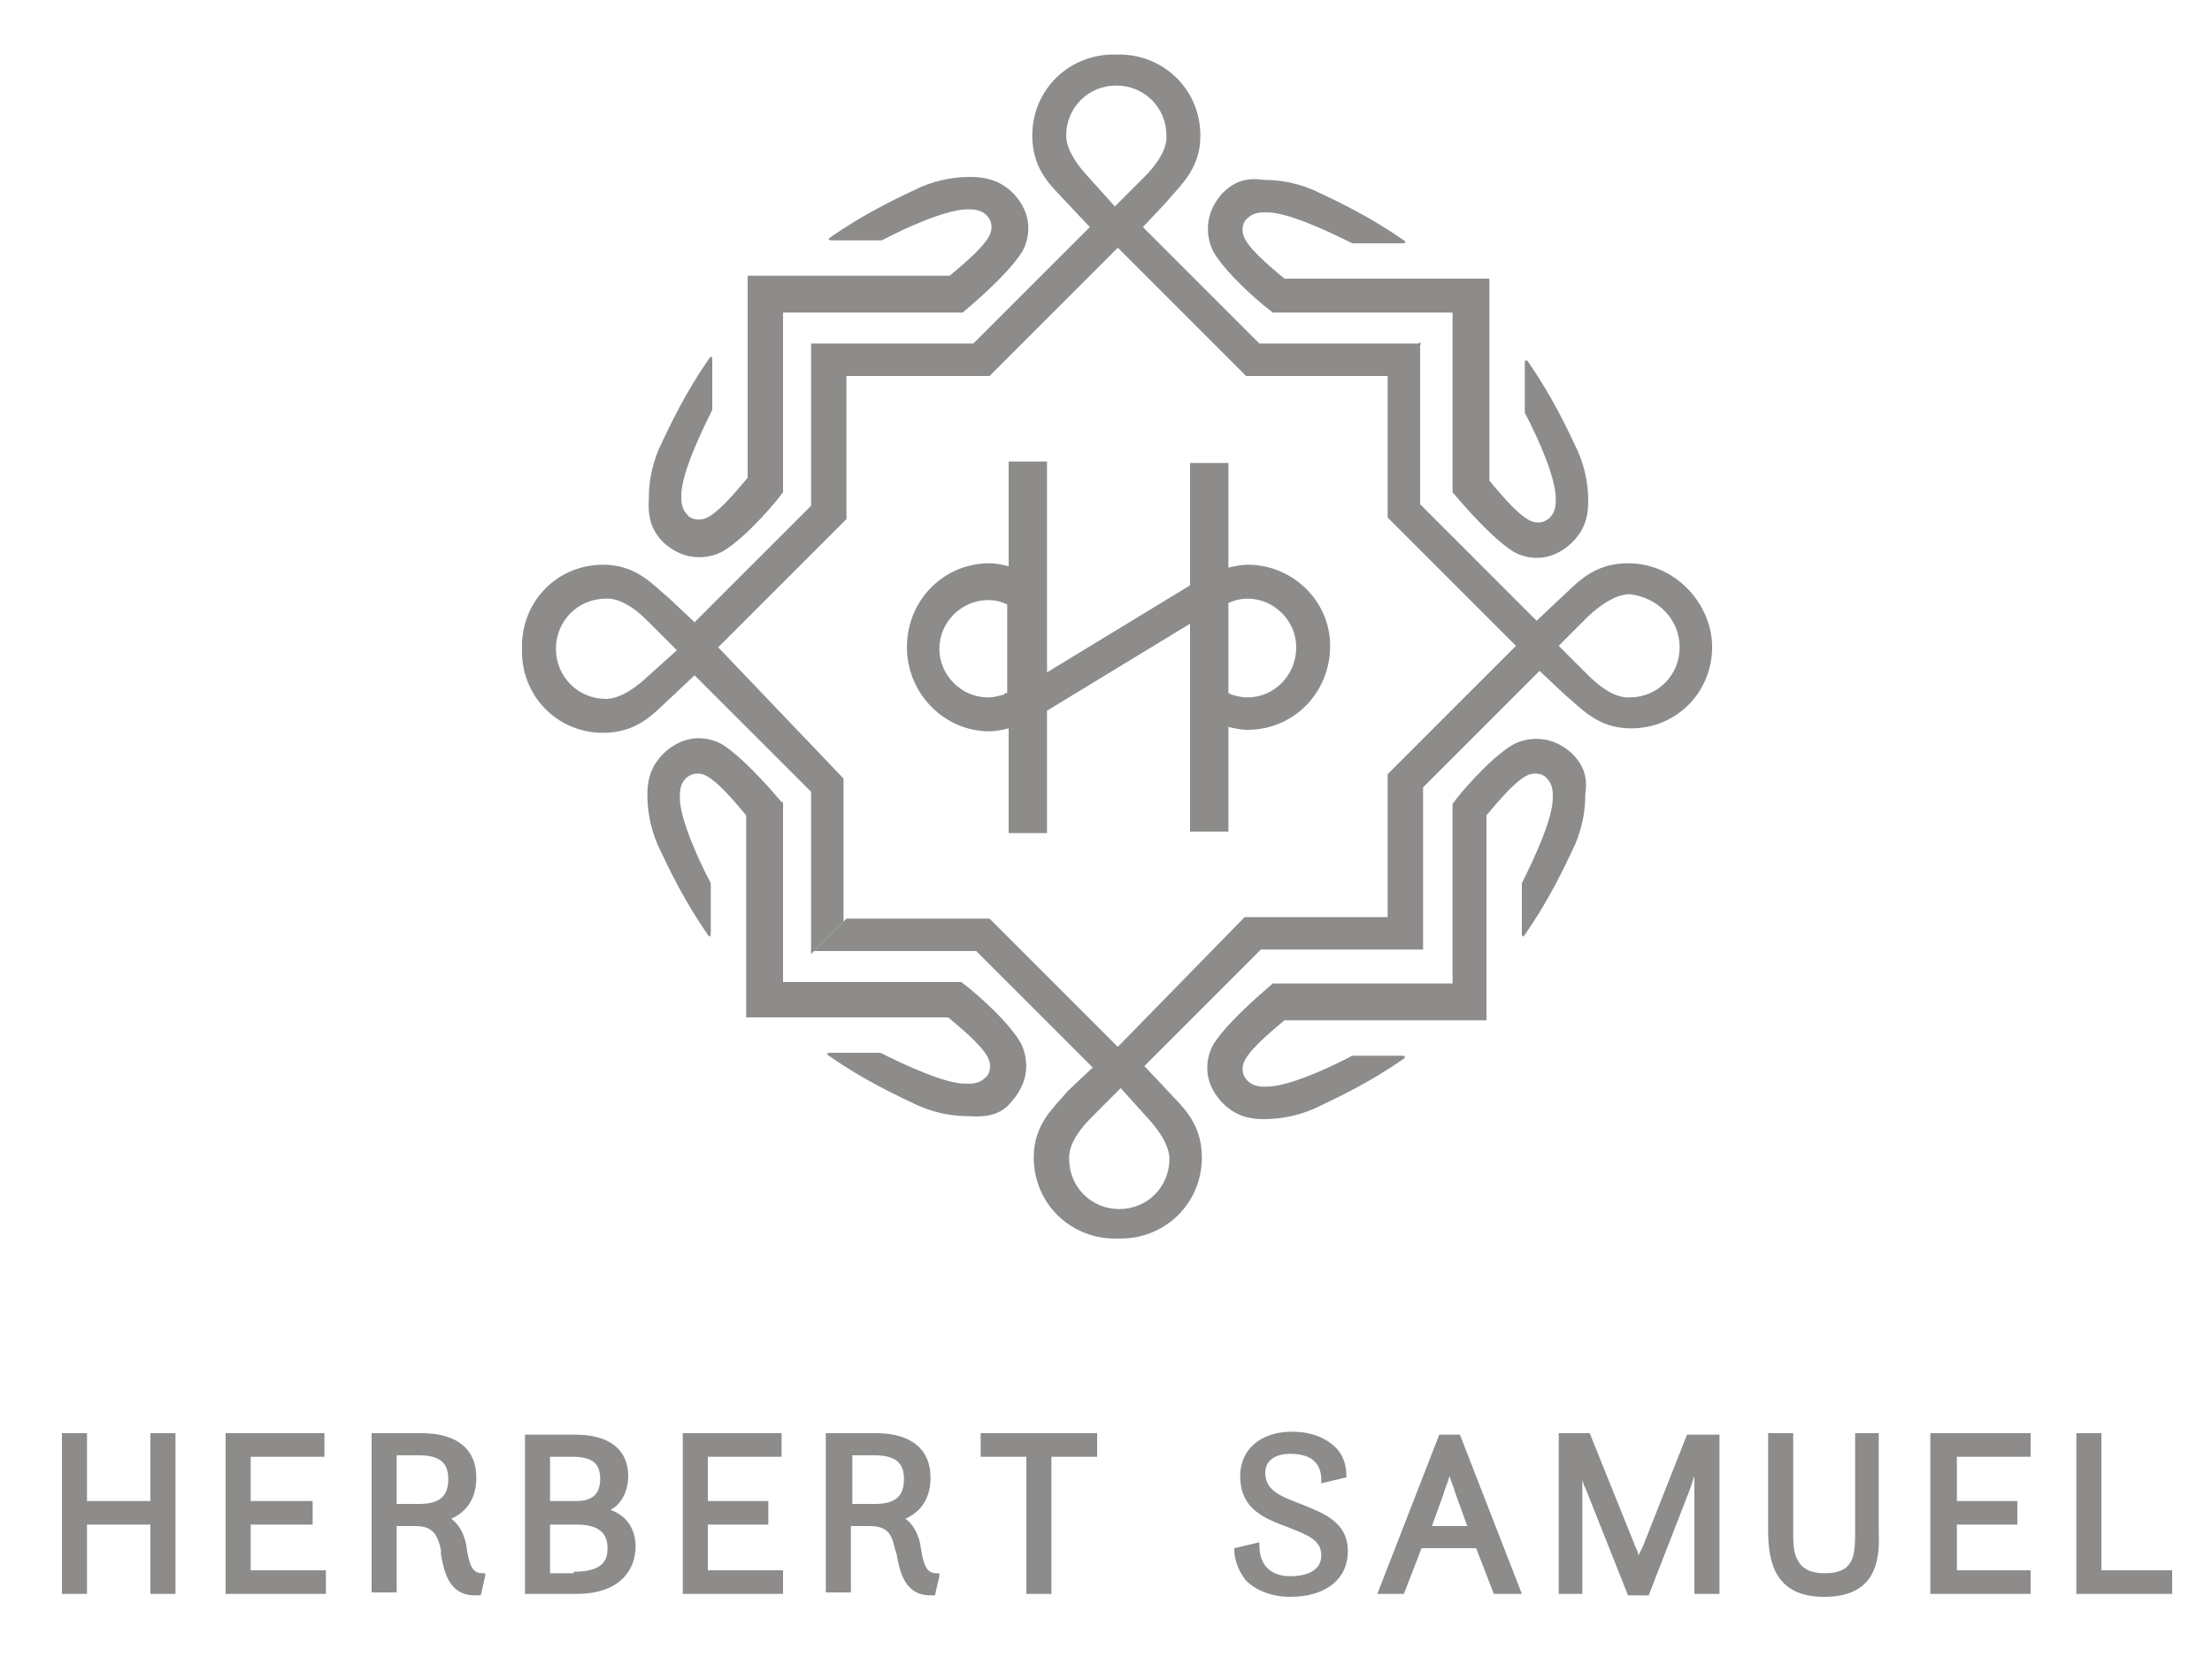 <?xml version="1.0" encoding="UTF-8"?>
<svg xmlns="http://www.w3.org/2000/svg" xmlns:xlink="http://www.w3.org/1999/xlink" id="Layer_1" x="0px" y="0px" viewBox="0 0 150 112.4" style="enable-background:new 0 0 150 112.4;" xml:space="preserve">
  <style type="text/css">	.st0{fill:#8D8C8A;}</style>
  <g>	<g>		<path class="st0" d="M106.6,51.1c-2-1.8-4-0.6-4-0.6c-1.7,1-3.9,3.7-4,3.9l-0.1,0.1v12.2H86.3l-0.1,0.1c-0.1,0.1-2.8,2.3-3.9,4   c0,0-1.3,2,0.6,4c0.7,0.7,1.5,1.1,2.8,1.1c0.8,0,2-0.1,3.4-0.7c1.7-0.8,3.8-1.8,6.1-3.4c0.2-0.2-0.1-0.2-0.1-0.2l-3.4,0   c-1.7,0.9-4.4,2.1-5.8,2.1c-0.4,0-0.9,0-1.3-0.4c-0.3-0.3-0.4-0.7-0.3-1.1c0.2-0.8,1.6-2,2.8-3h13.7V55.3c1-1.2,2.2-2.6,3-2.8   c0.4-0.1,0.9,0,1.1,0.3c0.4,0.4,0.4,0.9,0.4,1.3c0,1.4-1.2,4-2.1,5.8l0,3.4c0,0,0,0.4,0.2,0.1c1.6-2.3,2.6-4.4,3.4-6.1   c0.6-1.4,0.7-2.6,0.7-3.4C107.7,52.6,107.3,51.8,106.6,51.1"></path>		<path class="st0" d="M82.9,13.1c-1.8,2-0.6,4-0.6,4c1,1.7,3.7,3.9,3.9,4l0.1,0.1h12.2v12.2l0.1,0.1c0.1,0.1,2.3,2.8,4,3.9   c0,0,2,1.3,4-0.6c0.7-0.7,1.1-1.5,1.1-2.8c0-0.8-0.1-2-0.7-3.4c-0.8-1.7-1.8-3.8-3.4-6.1c-0.2-0.2-0.2,0.1-0.2,0.1l0,3.4   c0.9,1.7,2.1,4.4,2.1,5.8c0,0.4,0,0.9-0.4,1.3c-0.3,0.3-0.7,0.4-1.1,0.3c-0.8-0.2-2-1.6-3-2.8V18.9H87.1c-1.2-1-2.6-2.2-2.8-3   c-0.1-0.4,0-0.9,0.3-1.1c0.4-0.4,0.9-0.4,1.3-0.4c1.4,0,4,1.2,5.8,2.1l3.4,0c0,0,0.4,0,0.1-0.2c-2.3-1.6-4.4-2.6-6.1-3.4   c-1.4-0.6-2.6-0.7-3.4-0.7C84.4,12,83.6,12.4,82.9,13.1"></path>		<path class="st0" d="M45,36.8c2,1.8,4,0.6,4,0.6c1.7-1,3.9-3.7,4-3.9l0.1-0.1V21.2h12.2l0.1-0.1c0.1-0.1,2.8-2.3,3.9-4   c0,0,1.3-2-0.6-4C68,12.4,67.1,12,65.8,12c-0.8,0-2,0.1-3.4,0.7c-1.7,0.8-3.8,1.8-6.1,3.4c-0.3,0.2,0.1,0.2,0.1,0.2l3.4,0   c1.7-0.9,4.4-2.1,5.8-2.1c0.4,0,0.9,0,1.3,0.4c0.3,0.3,0.4,0.7,0.3,1.1c-0.2,0.8-1.6,2-2.8,3H50.7v13.7c-1,1.2-2.2,2.6-3,2.8   c-0.4,0.1-0.9,0-1.1-0.3c-0.4-0.4-0.4-0.9-0.4-1.3c0-1.4,1.2-4,2.1-5.8l0-3.4c0,0,0-0.4-0.2-0.1c-1.6,2.3-2.6,4.4-3.4,6.1   c-0.6,1.4-0.7,2.6-0.7,3.4C43.9,35.3,44.3,36.1,45,36.8"></path>		<path class="st0" d="M68.6,74.7c1.8-2,0.6-4,0.6-4c-1-1.7-3.7-3.9-3.9-4l-0.1-0.1H53.1V54.4L53,54.4c-0.1-0.1-2.3-2.8-4-3.9   c0,0-2-1.3-4,0.6c-0.7,0.7-1.1,1.5-1.1,2.8c0,0.8,0.1,2,0.7,3.4c0.8,1.7,1.8,3.8,3.4,6.1c0.2,0.3,0.2-0.1,0.2-0.1l0-3.4   c-0.9-1.7-2.1-4.4-2.1-5.8c0-0.4,0-0.9,0.4-1.3c0.3-0.3,0.7-0.4,1.1-0.3c0.8,0.2,2,1.6,3,2.8V69h13.7c1.2,1,2.6,2.2,2.8,3   c0.1,0.4,0,0.9-0.3,1.1c-0.4,0.4-0.9,0.4-1.3,0.4c-1.4,0-4-1.2-5.8-2.1l-3.4,0c0,0-0.4,0-0.1,0.2c2.3,1.6,4.4,2.6,6.1,3.4   c1.4,0.6,2.6,0.7,3.4,0.7C67.1,75.8,68,75.5,68.6,74.7"></path>		<path class="st0" d="M110.4,38.2c-2.4,0-3.5,1.4-4.5,2.3l-1.7,1.6l-7.9-7.9v-11l-2.2,2.2v9.7l8.7,8.7l-8.7,8.7v9.7h-9.7L75.8,71   l-8.7-8.7h-9.7l-2.2,2.2h11l7.9,7.9L72.4,74c-0.9,1.1-2.3,2.2-2.3,4.5c0,3.2,2.6,5.6,5.7,5.5c3.1,0.1,5.7-2.3,5.7-5.5   c0-2.4-1.4-3.5-2.3-4.5l-1.6-1.7l7.9-7.9h11v-11l7.9-7.9l1.7,1.6c1.1,0.9,2.2,2.3,4.5,2.3c3.2,0,5.6-2.6,5.5-5.7   C116,40.9,113.6,38.2,110.4,38.2 M77.8,75.8c1.5,1.6,1.5,2.6,1.5,2.8c0,1.9-1.5,3.4-3.4,3.4c0,0,0,0,0,0h0h0h0h0   c-1.9,0-3.4-1.5-3.4-3.4c0-0.2-0.1-1.2,1.5-2.8l2-2L77.8,75.8z M113.9,43.9c0,1.9-1.5,3.4-3.4,3.4c-0.2,0-1.2,0.1-2.8-1.5l-2-2   l2-2c1.6-1.5,2.6-1.5,2.8-1.5C112.4,40.5,113.9,42,113.9,43.9C113.9,43.9,113.9,43.9,113.9,43.9C113.9,43.9,113.9,43.9,113.9,43.9   "></path>		<path class="st0" d="M48.7,43.9l8.7-8.7v-9.7h9.7l8.7-8.7l8.7,8.7h9.7l2.2-2.2h-11l-7.9-7.9l1.6-1.7c0.9-1.1,2.3-2.2,2.3-4.5   c0-3.2-2.6-5.6-5.7-5.5c-3.1-0.1-5.7,2.3-5.7,5.5c0,2.4,1.4,3.5,2.3,4.5l1.6,1.7l-7.9,7.9h-11v11l-7.9,7.9l-1.7-1.6   c-1.1-0.9-2.2-2.3-4.5-2.3c-3.2,0-5.6,2.6-5.5,5.7c-0.1,3.1,2.3,5.7,5.5,5.7c2.4,0,3.5-1.4,4.5-2.3l1.7-1.6l7.9,7.9v11l2.2-2.2   v-9.7L48.7,43.9z M73.8,12c-1.5-1.6-1.5-2.6-1.5-2.8c0-1.9,1.5-3.4,3.4-3.4h0h0h0h0c1.9,0,3.4,1.5,3.4,3.4c0,0.2,0.1,1.2-1.5,2.8   l-2,2L73.8,12z M43.9,45.9c-1.6,1.5-2.6,1.5-2.8,1.5c-1.9,0-3.4-1.5-3.4-3.4v0v0v0c0-1.9,1.5-3.4,3.4-3.4c0.2,0,1.2-0.1,2.8,1.5   l2,2L43.9,45.9z"></path>		<path class="st0" d="M84.6,38.3c-0.4,0-0.9,0.1-1.3,0.2v-7.1h-2.6v8.3l-9.7,5.9V31.3h-2.6v7.1c-0.4-0.1-0.9-0.2-1.3-0.2   c-3.1,0-5.6,2.5-5.6,5.7c0,3.1,2.5,5.7,5.6,5.7c0.4,0,0.9-0.1,1.3-0.2v7.1h2.6v-8.3l9.7-5.9v14.1h2.6v-7.1   c0.4,0.1,0.9,0.2,1.3,0.2c3.1,0,5.6-2.5,5.6-5.7C90.2,40.8,87.7,38.3,84.6,38.3 M68.1,47.1c-0.4,0.1-0.7,0.2-1.1,0.2   c-1.8,0-3.3-1.5-3.3-3.3c0-1.8,1.5-3.3,3.3-3.3c0.5,0,0.9,0.1,1.3,0.3V47C68.2,47,68.1,47,68.1,47.1 M84.6,47.3   c-0.4,0-0.8-0.1-1.1-0.2c-0.1,0-0.1-0.1-0.2-0.1v-6.1c0.4-0.2,0.9-0.3,1.3-0.3c1.8,0,3.3,1.5,3.3,3.3   C87.9,45.8,86.4,47.3,84.6,47.3"></path>	</g>	<polygon class="st0" points="10.2,97.2 10.2,101.8 5.9,101.8 5.9,97.2 4.2,97.2 4.2,108.1 5.9,108.1 5.9,103.4 10.2,103.4   10.2,108.1 11.9,108.1 11.9,97.2  "></polygon>	<polygon class="st0" points="15.3,108.1 15.3,97.2 22,97.2 22,98.8 17,98.8 17,101.8 21.2,101.8 21.2,103.4 17,103.4 17,106.5   22.1,106.5 22.1,108.1  "></polygon>	<path class="st0" d="M28.4,102c1.4,0,2-0.5,2-1.7c0-1.1-0.6-1.6-2-1.6h-1.5v3.3H28.4z M32.2,108.2c-1.8,0-2.1-1.7-2.3-2.8l0-0.3  c-0.2-0.8-0.4-1.6-1.7-1.6h-1.3v4.5h-1.7V97.2h3.4c2.4,0,3.7,1.1,3.7,3c0,1.6-0.8,2.4-1.7,2.8c0.4,0.3,0.8,0.8,1,1.7  c0.2,1.4,0.4,2,1.1,2h0.2l0,0.2l-0.3,1.3l-0.1,0C32.3,108.2,32.2,108.2,32.2,108.2"></path>	<path class="st0" d="M39.1,101.8c1.1,0,1.6-0.5,1.6-1.5c0-1.1-0.6-1.5-1.9-1.5h-1.5v3H39.1z M38.9,106.6c2.1,0,2.3-0.9,2.3-1.6  c0-1.1-0.7-1.6-2.1-1.6h-1.8v3.3H38.9z M35.6,108.1V97.3H39c2.3,0,3.6,1,3.6,2.8c0,1.2-0.6,2-1.2,2.3c1.1,0.4,1.7,1.3,1.7,2.5  c0,1.5-1,3.2-4,3.2H35.6z"></path>	<polygon class="st0" points="46.3,108.1 46.3,97.2 53,97.2 53,98.8 48,98.8 48,101.8 52.1,101.8 52.1,103.4 48,103.4 48,106.5   53.1,106.5 53.1,108.1  "></polygon>	<path class="st0" d="M59.3,102c1.4,0,2-0.5,2-1.7c0-1.1-0.6-1.6-2-1.6h-1.5v3.3H59.3z M63.1,108.2c-1.8,0-2.1-1.7-2.3-2.8l-0.1-0.3  c-0.2-0.9-0.4-1.6-1.7-1.6h-1.3v4.5h-1.7V97.2h3.4c2.4,0,3.7,1.1,3.7,3c0,1.6-0.8,2.4-1.7,2.8c0.4,0.3,0.8,0.8,1,1.7  c0.2,1.4,0.4,2,1.1,2h0.2l0,0.2l-0.3,1.3l-0.1,0C63.2,108.2,63.2,108.2,63.1,108.2"></path>	<polygon class="st0" points="69.6,108.1 69.6,98.8 66.5,98.8 66.5,97.2 74.4,97.2 74.4,98.8 71.3,98.8 71.3,108.1  "></polygon>	<path class="st0" d="M87.5,108.3c-1.2,0-2.3-0.4-3-1.1c-0.5-0.6-0.8-1.4-0.8-2.1l0-0.1l1.7-0.4l0,0.2c0,1.8,1.3,2.1,2.1,2.1  c1.3,0,2.1-0.5,2.1-1.4c0-1.1-1-1.4-2.2-1.9c-1.6-0.6-3.3-1.2-3.3-3.5c0-1.8,1.4-3,3.5-3c1.3,0,2.3,0.4,3,1.1  c0.5,0.5,0.7,1.2,0.7,1.9l0,0.1l-1.7,0.4l0-0.2c0-1.2-0.7-1.8-2.1-1.8c-1.1,0-1.7,0.5-1.7,1.3c0,1.2,1.1,1.6,2.4,2.1  c1.5,0.6,3.2,1.2,3.2,3.2C91.4,107.1,89.9,108.3,87.5,108.3"></path>	<path class="st0" d="M99.5,103.5l-0.8-2.2c-0.1-0.4-0.3-0.8-0.4-1.2c-0.1,0.4-0.3,0.8-0.4,1.2l-0.8,2.2H99.5z M101.3,108.1  l-1.2-3.1h-3.7l-1.2,3.1h-1.8l4.2-10.8H99l4.2,10.8H101.3z"></path>	<path class="st0" d="M114.9,108.1v-7.1c0-0.3,0-0.6,0-0.9l-0.3,0.9l-2.8,7.2h-1.4l-2.9-7.3c-0.1-0.1-0.1-0.3-0.2-0.5  c0,0.2,0,0.4,0,0.5v7.2h-1.6V97.2h2.1l3.1,7.7c0.1,0.2,0.2,0.4,0.2,0.6c0.1-0.2,0.2-0.4,0.3-0.6l3-7.6h2.2v10.8H114.9z"></path>	<path class="st0" d="M123.7,108.3c-3.3,0-3.8-2.3-3.8-4.5v-6.6h1.7v6.6c0,0.8,0,1.5,0.3,2c0.3,0.6,0.9,0.9,1.8,0.9  c2,0,2.1-1.1,2.1-2.8v-6.7h1.6v6.7C127.5,106,127.1,108.3,123.7,108.3"></path>	<polygon class="st0" points="130.9,108.1 130.9,97.2 137.7,97.2 137.7,98.8 132.7,98.8 132.7,101.8 136.8,101.8 136.8,103.4   132.7,103.4 132.7,106.5 137.7,106.5 137.7,108.1  "></polygon>	<polygon class="st0" points="140.8,97.2 140.8,108.1 147.3,108.1 147.3,106.5 142.5,106.5 142.5,97.2  "></polygon></g>
</svg>
